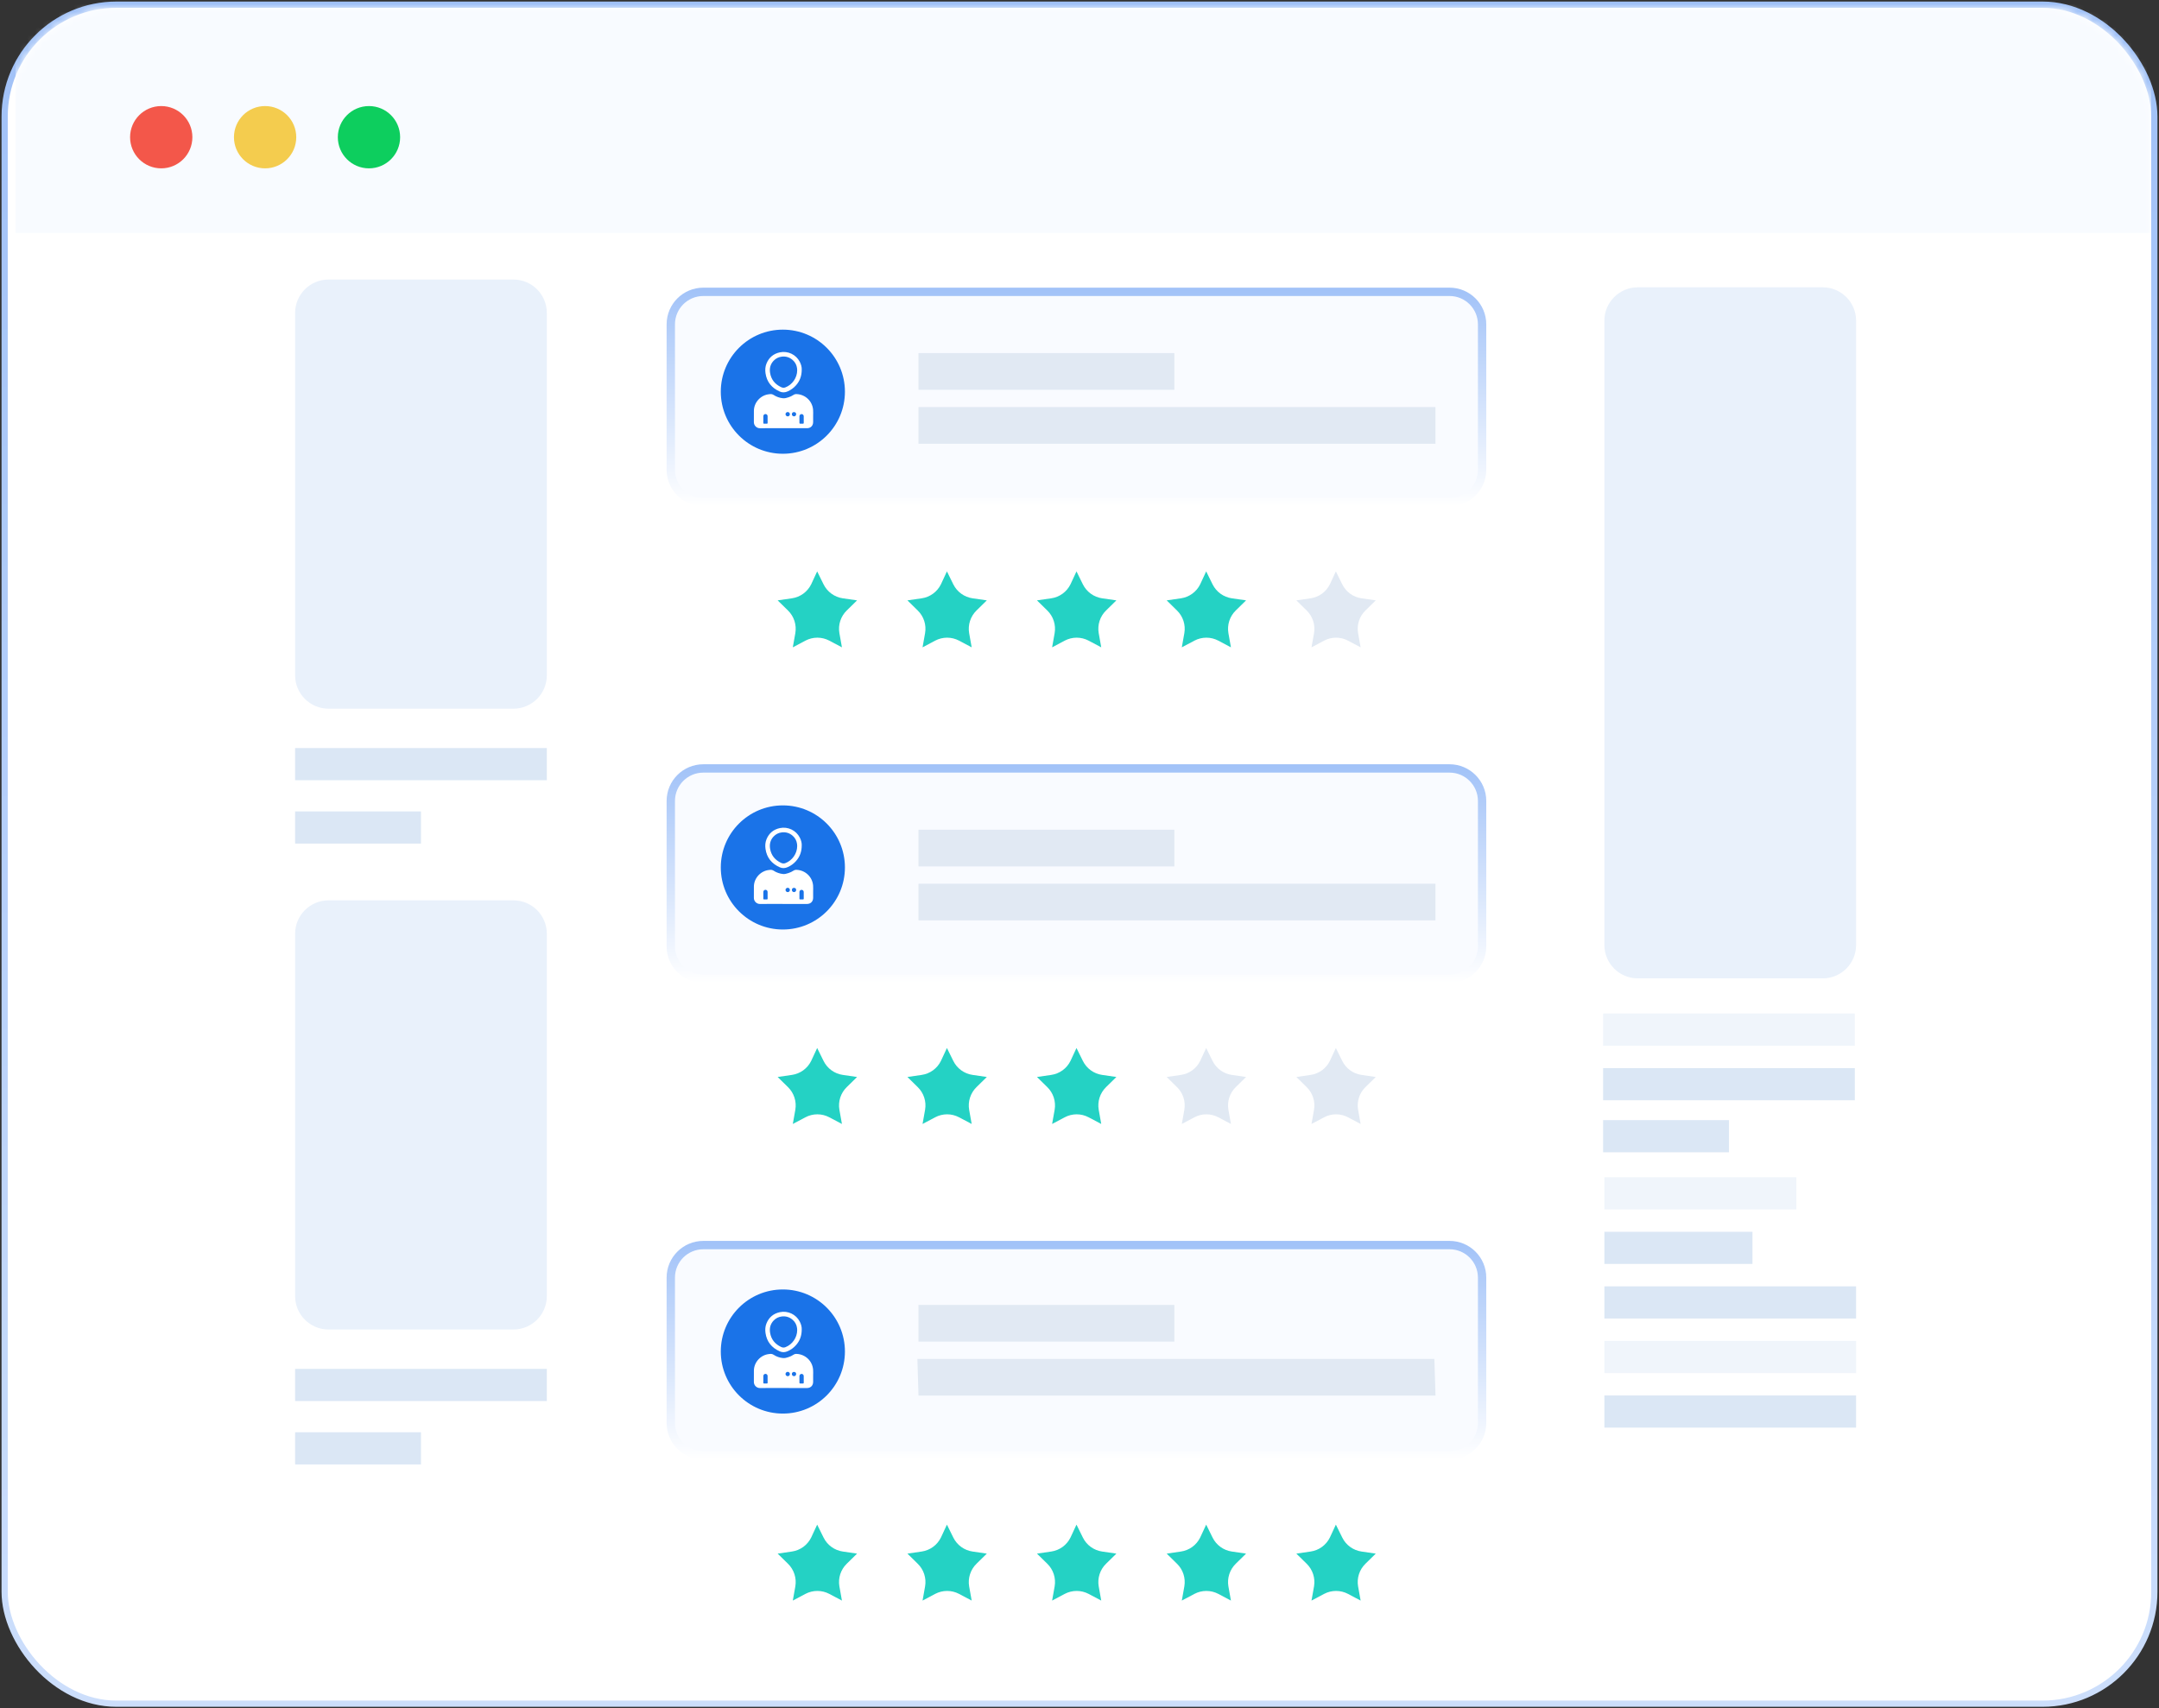 <svg width="278" height="220" viewBox="0 0 278 220" fill="none" xmlns="http://www.w3.org/2000/svg">
<rect x="0" y="0" width="278" height="220" fill="#333333" stroke="none"/>
<g id="Group 1000006472">
<g id="Frame 1000004448">
<g id="Group 1000006034">
<rect id="Rectangle 34625259" x="0.6" y="0.6" width="276.8" height="218.8" rx="14.4" fill="white" stroke="url(#paint0_linear_4873_17791)" stroke-width="0.8"/>
<g id="Mask group">
<mask id="mask0_4873_17791" style="mask-type:alpha" maskUnits="userSpaceOnUse" x="1" y="1" width="276" height="218">
<rect id="Rectangle 34625271" x="1.4" y="1.4" width="275.2" height="217.2" rx="13.6" fill="white" stroke="url(#paint1_linear_4873_17791)" stroke-width="0.8"/>
</mask>
<g mask="url(#mask0_4873_17791)">
<rect id="Rectangle 34625270" x="2" width="275" height="30" fill="#F8FBFF"/>
<g id="Group 1000005152">
<circle id="Ellipse 2252" cx="20.761" cy="17.669" r="4.011" fill="#F3574A"/>
<circle id="Ellipse 2253" cx="34.136" cy="17.669" r="4.011" fill="#F4CC4E"/>
<circle id="Ellipse 2254" cx="47.511" cy="17.669" r="4.011" fill="#0DCE5E"/>
</g>
</g>
</g>
</g>
<g id="Group 1000006227">
<g id="Group 1000006220">
<path id="Vector" d="M222.628 144.248H206.422V148.391H222.628V144.248Z" fill="#DBE7F5"/>
<path id="Vector_2" d="M234.699 37H210.885C208.511 37 206.586 38.925 206.586 41.299V121.694C206.586 124.068 208.511 125.993 210.885 125.993H234.699C237.073 125.993 238.998 124.068 238.998 121.694V41.299C238.998 38.925 237.073 37 234.699 37Z" fill="#E9F1FB"/>
<path id="Vector_3" d="M238.834 130.521H206.422V134.664H238.834V130.521Z" fill="#DBE7F5" fill-opacity="0.42"/>
<path id="Vector_4" d="M238.834 137.549H206.422V141.692H238.834V137.549Z" fill="#DBE7F5"/>
<path id="Vector_5" d="M231.306 151.602H206.586V155.744H231.306V151.602Z" fill="#DBE7F5" fill-opacity="0.42"/>
<path id="Vector_6" d="M225.653 158.627H206.586V162.77H225.653V158.627Z" fill="#DBE7F5"/>
<path id="Vector_7" d="M238.998 165.654H206.586V169.797H238.998V165.654Z" fill="#DBE7F5"/>
<path id="Vector_8" d="M238.998 172.68H206.586V176.823H238.998V172.68Z" fill="#DBE7F5" fill-opacity="0.42"/>
<path id="Vector_9" d="M238.998 179.705H206.586V183.848H238.998V179.705Z" fill="#DBE7F5"/>
</g>
</g>
</g>
<g id="Group 1000006473">
<path id="Vector_10" d="M90.563 37.582H186.651C188.964 37.582 190.84 39.458 190.84 41.772V60.48C190.84 62.794 188.964 64.669 186.651 64.669H90.563C88.249 64.669 86.373 62.793 86.373 60.48V41.772C86.373 39.458 88.249 37.582 90.563 37.582Z" fill="#A1C2F8" fill-opacity="0.07" stroke="url(#paint2_linear_4873_17791)" stroke-width="1.075"/>
<path id="Vector_11" d="M151.213 45.471H118.266V50.194H151.213V45.471Z" fill="#E1E9F3"/>
<path id="Vector_12" d="M184.835 52.422H118.266V57.145H184.835V52.422Z" fill="#E1E9F3"/>
<path id="Vector_13" d="M105.222 73.582L106.044 75.249C106.28 75.727 106.629 76.14 107.06 76.454C107.491 76.768 107.992 76.972 108.52 77.05L110.359 77.314L109.029 78.619C108.646 78.991 108.36 79.451 108.195 79.958C108.03 80.466 107.992 81.006 108.083 81.532L108.409 83.362L106.778 82.497C106.306 82.248 105.78 82.118 105.246 82.118C104.712 82.118 104.187 82.248 103.715 82.497L102.084 83.362L102.41 81.532C102.5 81.006 102.461 80.466 102.296 79.959C102.131 79.451 101.846 78.991 101.464 78.619L100.133 77.314L101.969 77.05C102.497 76.972 102.999 76.768 103.431 76.455C103.863 76.141 104.212 75.727 104.449 75.249L105.222 73.582Z" fill="#24D2C4"/>
<path id="Vector_14" d="M121.929 73.582L122.751 75.249C122.988 75.727 123.337 76.141 123.769 76.455C124.201 76.768 124.702 76.972 125.231 77.05L127.067 77.314L125.736 78.619C125.354 78.991 125.069 79.451 124.904 79.959C124.739 80.466 124.7 81.006 124.79 81.532L125.116 83.362L123.485 82.497C123.013 82.248 122.488 82.118 121.954 82.118C121.42 82.118 120.894 82.248 120.422 82.497L118.791 83.362L119.117 81.532C119.208 81.006 119.17 80.466 119.005 79.958C118.84 79.451 118.554 78.991 118.171 78.619L116.844 77.314L118.68 77.05C119.208 76.972 119.709 76.768 120.14 76.454C120.571 76.14 120.92 75.727 121.156 75.249L121.929 73.582Z" fill="#24D2C4"/>
<path id="Vector_15" d="M138.612 73.582L139.434 75.249C139.671 75.727 140.019 76.14 140.451 76.454C140.882 76.768 141.383 76.972 141.91 77.05L143.75 77.314L142.419 78.619C142.037 78.991 141.751 79.451 141.586 79.958C141.421 80.466 141.382 81.006 141.473 81.532L141.799 83.362L140.168 82.497C139.696 82.248 139.171 82.118 138.637 82.118C138.103 82.118 137.577 82.248 137.105 82.497L135.474 83.362L135.8 81.532C135.89 81.006 135.851 80.466 135.686 79.959C135.522 79.451 135.236 78.991 134.854 78.619L133.523 77.314L135.36 77.05C135.888 76.972 136.39 76.768 136.821 76.455C137.253 76.141 137.602 75.727 137.839 75.249L138.612 73.582Z" fill="#24D2C4"/>
<path id="Vector_16" d="M155.312 73.582L156.134 75.249C156.371 75.727 156.72 76.141 157.152 76.455C157.584 76.768 158.085 76.972 158.613 77.05L160.45 77.314L159.119 78.619C158.737 78.991 158.452 79.451 158.287 79.959C158.122 80.466 158.083 81.006 158.173 81.532L158.499 83.362L156.868 82.497C156.396 82.248 155.87 82.118 155.337 82.118C154.803 82.118 154.277 82.248 153.805 82.497L152.174 83.362L152.5 81.532C152.591 81.006 152.552 80.466 152.387 79.958C152.223 79.451 151.937 78.991 151.554 78.619L150.227 77.314L152.063 77.05C152.591 76.972 153.091 76.768 153.523 76.454C153.954 76.14 154.303 75.727 154.539 75.249L155.312 73.582Z" fill="#24D2C4"/>
<path id="Vector_17" d="M172.011 73.582L172.833 75.249C173.069 75.727 173.418 76.14 173.849 76.454C174.28 76.768 174.781 76.972 175.309 77.05L177.149 77.314L175.818 78.619C175.435 78.991 175.149 79.451 174.984 79.958C174.819 80.466 174.781 81.006 174.872 81.532L175.198 83.362L173.567 82.497C173.095 82.248 172.569 82.118 172.035 82.118C171.501 82.118 170.976 82.248 170.504 82.497L168.873 83.362L169.199 81.532C169.289 81.006 169.25 80.466 169.085 79.959C168.92 79.451 168.635 78.991 168.253 78.619L166.922 77.314L168.758 77.05C169.287 76.972 169.788 76.768 170.22 76.455C170.652 76.141 171.001 75.727 171.238 75.249L172.011 73.582Z" fill="#E1E9F3"/>
<path id="Vector_18" d="M90.563 98.959H186.651C188.964 98.959 190.84 100.835 190.84 103.149V121.857C190.84 124.17 188.964 126.046 186.651 126.046H90.563C88.249 126.046 86.373 124.17 86.373 121.857V103.149C86.373 100.835 88.249 98.959 90.563 98.959Z" fill="#A1C2F8" fill-opacity="0.07" stroke="url(#paint3_linear_4873_17791)" stroke-width="1.075"/>
<path id="Vector_19" d="M151.213 106.85H118.266V111.573H151.213V106.85Z" fill="#E1E9F3"/>
<path id="Vector_20" d="M184.835 113.801H118.266V118.524H184.835V113.801Z" fill="#E1E9F3"/>
<path id="Vector_21" d="M105.222 134.961L106.044 136.625C106.279 137.103 106.628 137.517 107.059 137.831C107.49 138.145 107.992 138.349 108.52 138.425L110.359 138.693L109.029 139.998C108.647 140.37 108.361 140.83 108.196 141.337C108.031 141.845 107.992 142.385 108.083 142.911L108.409 144.741L106.778 143.88C106.306 143.63 105.78 143.5 105.246 143.5C104.712 143.5 104.187 143.63 103.715 143.88L102.084 144.741L102.41 142.911C102.499 142.385 102.46 141.845 102.295 141.338C102.13 140.83 101.845 140.371 101.464 139.998L100.133 138.693L101.969 138.425C102.498 138.349 103 138.145 103.432 137.832C103.864 137.518 104.213 137.104 104.449 136.625L105.222 134.961Z" fill="#24D2C4"/>
<path id="Vector_22" d="M121.929 134.961L122.751 136.625C122.987 137.104 123.336 137.518 123.768 137.832C124.2 138.145 124.702 138.349 125.231 138.425L127.067 138.693L125.736 139.998C125.355 140.371 125.07 140.83 124.905 141.338C124.74 141.845 124.701 142.385 124.79 142.911L125.116 144.741L123.485 143.88C123.013 143.63 122.488 143.5 121.954 143.5C121.42 143.5 120.894 143.63 120.422 143.88L118.791 144.741L119.117 142.911C119.208 142.385 119.169 141.845 119.004 141.337C118.839 140.83 118.553 140.37 118.171 139.998L116.844 138.693L118.68 138.425C119.208 138.349 119.709 138.145 120.141 137.831C120.572 137.517 120.921 137.103 121.156 136.625L121.929 134.961Z" fill="#24D2C4"/>
<path id="Vector_23" d="M138.612 134.961L139.434 136.625C139.67 137.103 140.018 137.517 140.45 137.831C140.881 138.145 141.382 138.349 141.91 138.425L143.75 138.693L142.419 139.998C142.037 140.37 141.751 140.83 141.587 141.337C141.422 141.845 141.383 142.385 141.473 142.911L141.799 144.741L140.168 143.88C139.696 143.63 139.171 143.5 138.637 143.5C138.103 143.5 137.577 143.63 137.105 143.88L135.474 144.741L135.8 142.911C135.89 142.385 135.85 141.845 135.686 141.338C135.521 140.83 135.236 140.371 134.854 139.998L133.523 138.693L135.36 138.425C135.888 138.349 136.39 138.145 136.822 137.832C137.254 137.518 137.603 137.104 137.839 136.625L138.612 134.961Z" fill="#24D2C4"/>
<path id="Vector_24" d="M155.312 134.961L156.134 136.625C156.37 137.104 156.719 137.518 157.151 137.832C157.583 138.145 158.085 138.349 158.613 138.425L160.45 138.693L159.119 139.998C158.738 140.371 158.452 140.83 158.288 141.338C158.123 141.845 158.084 142.385 158.173 142.911L158.499 144.741L156.868 143.88C156.396 143.63 155.87 143.5 155.337 143.5C154.803 143.5 154.277 143.63 153.805 143.88L152.174 144.741L152.5 142.911C152.59 142.385 152.551 141.845 152.387 141.337C152.222 140.83 151.936 140.37 151.554 139.998L150.227 138.693L152.063 138.425C152.591 138.349 153.092 138.145 153.524 137.831C153.955 137.517 154.304 137.103 154.539 136.625L155.312 134.961Z" fill="#E1E9F3"/>
<path id="Vector_25" d="M172.011 134.961L172.833 136.625C173.068 137.103 173.417 137.517 173.848 137.831C174.28 138.145 174.781 138.349 175.309 138.425L177.149 138.693L175.818 139.998C175.436 140.37 175.15 140.83 174.985 141.337C174.82 141.845 174.781 142.385 174.872 142.911L175.198 144.741L173.567 143.88C173.095 143.63 172.569 143.5 172.035 143.5C171.501 143.5 170.976 143.63 170.504 143.88L168.873 144.741L169.199 142.911C169.288 142.385 169.249 141.845 169.084 141.338C168.919 140.83 168.634 140.371 168.253 139.998L166.922 138.693L168.758 138.425C169.287 138.349 169.789 138.145 170.221 137.832C170.653 137.518 171.002 137.104 171.238 136.625L172.011 134.961Z" fill="#E1E9F3"/>
<path id="Vector_26" d="M90.563 160.34H186.651C188.964 160.34 190.84 162.216 190.84 164.53V183.238C190.84 185.551 188.964 187.427 186.651 187.427H90.563C88.249 187.427 86.373 185.551 86.373 183.238V164.53C86.373 162.216 88.249 160.34 90.563 160.34Z" fill="#A1C2F8" fill-opacity="0.07" stroke="url(#paint4_linear_4873_17791)" stroke-width="1.075"/>
<g id="Group 1000006221">
<path id="Vector_27" d="M100.804 182.038C105.218 182.038 108.795 178.46 108.795 174.046C108.795 169.633 105.218 166.055 100.804 166.055C96.39 166.055 92.812 169.633 92.812 174.046C92.812 178.46 96.39 182.038 100.804 182.038Z" fill="#1A73E8"/>
<g id="&#233;&#154;&#148;&#231;&#166;&#187;&#230;&#168;&#161;&#229;&#188;&#143;" clip-path="url(#clip0_4873_17791)">
<g id="9OJ6r8.tif">
<path id="Vector_28" d="M100.887 178.746C99.882 178.746 98.877 178.737 97.871 178.75C97.765 178.753 97.66 178.734 97.562 178.695C97.463 178.656 97.374 178.597 97.299 178.522C97.224 178.447 97.165 178.358 97.126 178.259C97.087 178.161 97.068 178.056 97.071 177.95C97.082 177.471 97.071 176.991 97.074 176.513C97.079 175.415 97.962 174.463 99.056 174.37C99.079 174.37 99.101 174.364 99.123 174.361C99.291 174.333 99.463 174.369 99.606 174.46C99.973 174.702 100.394 174.85 100.831 174.891C101.068 174.911 101.292 174.842 101.515 174.771C101.747 174.699 101.968 174.595 102.171 174.461C102.296 174.377 102.447 174.34 102.597 174.355C103.709 174.416 104.595 175.257 104.696 176.362C104.719 176.615 104.702 176.872 104.702 177.129C104.702 177.404 104.702 177.678 104.702 177.953C104.702 178.429 104.386 178.747 103.912 178.748L100.887 178.746ZM98.838 177.634C98.838 177.487 98.841 177.341 98.838 177.194C98.837 177.123 98.808 177.055 98.758 177.004C98.708 176.954 98.64 176.925 98.569 176.924C98.498 176.922 98.429 176.949 98.377 176.997C98.325 177.046 98.294 177.113 98.29 177.184C98.284 177.483 98.29 177.783 98.287 178.082C98.287 178.139 98.31 178.163 98.367 178.162C98.491 178.162 98.615 178.159 98.739 178.162C98.813 178.164 98.842 178.137 98.841 178.062C98.836 177.922 98.838 177.778 98.838 177.635V177.634ZM102.938 177.634C102.938 177.78 102.938 177.927 102.938 178.073C102.938 178.139 102.964 178.164 103.029 178.163C103.153 178.16 103.277 178.16 103.402 178.163C103.467 178.163 103.492 178.139 103.492 178.073C103.492 177.783 103.492 177.493 103.49 177.204C103.49 177.131 103.461 177.061 103.409 177.009C103.357 176.957 103.287 176.928 103.215 176.928C103.142 176.928 103.072 176.957 103.02 177.009C102.968 177.061 102.939 177.131 102.939 177.204C102.936 177.348 102.938 177.492 102.938 177.635V177.634ZM102.238 176.672C102.201 176.67 102.164 176.676 102.13 176.689C102.096 176.702 102.065 176.722 102.039 176.748C102.013 176.774 101.992 176.805 101.979 176.839C101.966 176.874 101.96 176.91 101.962 176.947C101.962 176.983 101.97 177.019 101.984 177.053C101.998 177.086 102.019 177.117 102.045 177.142C102.07 177.168 102.101 177.188 102.135 177.201C102.169 177.215 102.205 177.222 102.241 177.222C102.277 177.221 102.313 177.214 102.347 177.2C102.38 177.185 102.411 177.165 102.436 177.139C102.462 177.113 102.482 177.082 102.496 177.048C102.509 177.015 102.516 176.979 102.516 176.942C102.516 176.779 102.406 176.673 102.238 176.673V176.672ZM101.709 176.946C101.709 176.871 101.679 176.799 101.626 176.747C101.574 176.694 101.502 176.664 101.427 176.664C101.353 176.664 101.281 176.694 101.228 176.747C101.175 176.799 101.146 176.871 101.146 176.946C101.148 177.02 101.179 177.09 101.232 177.142C101.284 177.193 101.355 177.223 101.428 177.225C101.502 177.225 101.573 177.196 101.626 177.144C101.679 177.092 101.708 177.021 101.709 176.947V176.946Z" fill="white"/>
<path id="Vector_29" d="M103.233 171.194C103.233 172.029 102.985 172.671 102.498 173.223C102.202 173.56 101.835 173.827 101.424 174.006C101.085 174.156 100.749 174.18 100.406 174.027C99.37 173.564 98.729 172.791 98.568 171.654C98.509 171.236 98.534 170.819 98.696 170.42C99.019 169.629 99.605 169.146 100.437 168.975C100.935 168.873 101.454 168.937 101.912 169.157C102.371 169.376 102.746 169.74 102.979 170.192C103.159 170.535 103.248 170.902 103.233 171.194ZM102.649 171.282C102.652 171.195 102.646 171.107 102.63 171.022C102.58 170.611 102.38 170.234 102.066 169.965C101.662 169.612 101.19 169.466 100.657 169.533C100.256 169.579 99.885 169.767 99.61 170.062C99.195 170.502 99.063 171.035 99.157 171.621C99.295 172.481 99.786 173.081 100.565 173.453C100.745 173.539 100.926 173.568 101.127 173.491C102.018 173.151 102.649 172.251 102.649 171.282Z" fill="white"/>
</g>
</g>
</g>
<g id="Group 1000006222">
<path id="Vector_30" d="M100.804 119.7C105.218 119.7 108.795 116.122 108.795 111.708C108.795 107.295 105.218 103.717 100.804 103.717C96.39 103.717 92.812 107.295 92.812 111.708C92.812 116.122 96.39 119.7 100.804 119.7Z" fill="#1A73E8"/>
<g id="&#233;&#154;&#148;&#231;&#166;&#187;&#230;&#168;&#161;&#229;&#188;&#143;_2" clip-path="url(#clip1_4873_17791)">
<g id="9OJ6r8.tif_2">
<path id="Vector_31" d="M100.887 116.408C99.882 116.408 98.877 116.399 97.871 116.412C97.765 116.415 97.66 116.396 97.562 116.357C97.463 116.318 97.374 116.259 97.299 116.184C97.224 116.109 97.165 116.02 97.126 115.922C97.087 115.823 97.068 115.718 97.071 115.612C97.082 115.134 97.071 114.653 97.074 114.175C97.079 113.077 97.962 112.125 99.056 112.032C99.079 112.032 99.101 112.026 99.123 112.023C99.291 111.995 99.463 112.031 99.606 112.122C99.973 112.364 100.394 112.512 100.831 112.553C101.068 112.574 101.292 112.505 101.515 112.433C101.747 112.361 101.968 112.257 102.171 112.123C102.296 112.04 102.447 112.002 102.597 112.017C103.709 112.078 104.595 112.919 104.696 114.024C104.719 114.278 104.702 114.534 104.702 114.791C104.702 115.066 104.702 115.341 104.702 115.615C104.702 116.091 104.386 116.409 103.912 116.41L100.887 116.408ZM98.838 115.296C98.838 115.149 98.841 115.003 98.838 114.856C98.837 114.785 98.808 114.717 98.758 114.666C98.708 114.616 98.64 114.587 98.569 114.586C98.498 114.584 98.429 114.611 98.377 114.66C98.325 114.708 98.294 114.775 98.29 114.846C98.284 115.145 98.29 115.445 98.287 115.744C98.287 115.801 98.31 115.825 98.367 115.824C98.491 115.824 98.615 115.821 98.739 115.824C98.813 115.826 98.842 115.799 98.841 115.724C98.836 115.584 98.838 115.44 98.838 115.297V115.296ZM102.938 115.296C102.938 115.442 102.938 115.589 102.938 115.735C102.938 115.801 102.964 115.826 103.029 115.825C103.153 115.823 103.277 115.822 103.402 115.825C103.467 115.825 103.492 115.801 103.492 115.735C103.492 115.445 103.492 115.155 103.49 114.866C103.49 114.793 103.461 114.723 103.409 114.671C103.357 114.62 103.287 114.591 103.215 114.591C103.142 114.591 103.072 114.62 103.02 114.671C102.968 114.723 102.939 114.793 102.939 114.866C102.936 115.01 102.938 115.154 102.938 115.297V115.296ZM102.238 114.334C102.201 114.332 102.164 114.338 102.13 114.351C102.096 114.364 102.065 114.384 102.039 114.41C102.013 114.436 101.992 114.467 101.979 114.501C101.966 114.536 101.96 114.572 101.962 114.609C101.962 114.645 101.97 114.681 101.984 114.715C101.998 114.748 102.019 114.779 102.045 114.804C102.07 114.83 102.101 114.85 102.135 114.864C102.169 114.877 102.205 114.884 102.241 114.884C102.277 114.883 102.313 114.876 102.347 114.862C102.38 114.848 102.411 114.827 102.436 114.801C102.462 114.775 102.482 114.744 102.496 114.711C102.509 114.677 102.516 114.641 102.516 114.604C102.516 114.441 102.406 114.335 102.238 114.335V114.334ZM101.709 114.608C101.709 114.533 101.679 114.462 101.626 114.409C101.574 114.356 101.502 114.326 101.427 114.326C101.353 114.326 101.281 114.356 101.228 114.409C101.175 114.462 101.146 114.533 101.146 114.608C101.148 114.682 101.179 114.752 101.232 114.804C101.284 114.856 101.355 114.885 101.428 114.887C101.502 114.887 101.573 114.858 101.626 114.806C101.679 114.754 101.708 114.683 101.709 114.609V114.608Z" fill="white"/>
<path id="Vector_32" d="M103.233 108.856C103.233 109.691 102.985 110.333 102.498 110.885C102.202 111.222 101.835 111.489 101.424 111.668C101.085 111.818 100.749 111.843 100.406 111.689C99.37 111.226 98.729 110.453 98.568 109.316C98.509 108.898 98.534 108.481 98.696 108.082C99.019 107.291 99.605 106.808 100.437 106.637C100.935 106.535 101.454 106.599 101.912 106.819C102.371 107.039 102.746 107.402 102.979 107.855C103.159 108.197 103.248 108.564 103.233 108.856ZM102.649 108.944C102.652 108.857 102.646 108.77 102.63 108.684C102.58 108.273 102.38 107.896 102.066 107.627C101.662 107.274 101.19 107.128 100.657 107.195C100.256 107.241 99.885 107.429 99.61 107.724C99.195 108.164 99.063 108.697 99.157 109.283C99.295 110.144 99.786 110.743 100.565 111.115C100.745 111.201 100.926 111.23 101.127 111.153C102.018 110.814 102.649 109.913 102.649 108.944Z" fill="white"/>
</g>
</g>
</g>
<g id="Group 1000006223">
<path id="Vector_33" d="M100.804 58.434C105.218 58.434 108.795 54.856 108.795 50.443C108.795 46.029 105.218 42.451 100.804 42.451C96.39 42.451 92.812 46.029 92.812 50.443C92.812 54.856 96.39 58.434 100.804 58.434Z" fill="#1A73E8"/>
<g id="&#233;&#154;&#148;&#231;&#166;&#187;&#230;&#168;&#161;&#229;&#188;&#143;_3" clip-path="url(#clip2_4873_17791)">
<g id="9OJ6r8.tif_3">
<path id="Vector_34" d="M100.887 55.143C99.882 55.143 98.877 55.134 97.871 55.147C97.765 55.15 97.66 55.131 97.562 55.092C97.463 55.052 97.374 54.993 97.299 54.919C97.224 54.844 97.165 54.754 97.126 54.656C97.087 54.558 97.068 54.452 97.071 54.346C97.082 53.868 97.071 53.387 97.074 52.91C97.079 51.812 97.962 50.859 99.056 50.766C99.079 50.766 99.101 50.76 99.123 50.758C99.291 50.73 99.463 50.765 99.606 50.857C99.973 51.099 100.394 51.247 100.831 51.288C101.068 51.308 101.292 51.239 101.515 51.167C101.747 51.096 101.968 50.992 102.171 50.858C102.296 50.774 102.447 50.736 102.597 50.751C103.709 50.812 104.595 51.653 104.696 52.758C104.719 53.012 104.702 53.269 104.702 53.526C104.702 53.8 104.702 54.075 104.702 54.349C104.702 54.825 104.386 55.144 103.912 55.144L100.887 55.143ZM98.838 54.03C98.838 53.884 98.841 53.737 98.838 53.59C98.837 53.519 98.808 53.451 98.758 53.401C98.708 53.35 98.64 53.322 98.569 53.32C98.498 53.319 98.429 53.345 98.377 53.394C98.325 53.443 98.294 53.509 98.29 53.581C98.284 53.88 98.29 54.179 98.287 54.479C98.287 54.535 98.31 54.559 98.367 54.559C98.491 54.559 98.615 54.555 98.739 54.559C98.813 54.561 98.842 54.534 98.841 54.459C98.836 54.318 98.838 54.175 98.838 54.032V54.03ZM102.938 54.03C102.938 54.177 102.938 54.323 102.938 54.47C102.938 54.535 102.964 54.561 103.029 54.56C103.153 54.557 103.277 54.557 103.402 54.56C103.467 54.56 103.492 54.535 103.492 54.469C103.492 54.18 103.492 53.89 103.49 53.6C103.49 53.527 103.461 53.457 103.409 53.406C103.357 53.354 103.287 53.325 103.215 53.325C103.142 53.325 103.072 53.354 103.02 53.406C102.968 53.457 102.939 53.527 102.939 53.6C102.936 53.745 102.938 53.888 102.938 54.031V54.03ZM102.238 53.068C102.201 53.066 102.164 53.072 102.13 53.085C102.096 53.098 102.065 53.119 102.039 53.145C102.013 53.17 101.992 53.202 101.979 53.236C101.966 53.27 101.96 53.307 101.962 53.343C101.962 53.38 101.97 53.416 101.984 53.449C101.998 53.483 102.019 53.513 102.045 53.539C102.07 53.564 102.101 53.584 102.135 53.598C102.169 53.611 102.205 53.618 102.241 53.618C102.277 53.618 102.313 53.61 102.347 53.596C102.38 53.582 102.411 53.561 102.436 53.535C102.462 53.509 102.482 53.479 102.496 53.445C102.509 53.411 102.516 53.375 102.516 53.339C102.516 53.175 102.406 53.069 102.238 53.069V53.068ZM101.709 53.342C101.709 53.267 101.679 53.196 101.626 53.143C101.574 53.09 101.502 53.061 101.427 53.061C101.353 53.061 101.281 53.09 101.228 53.143C101.175 53.196 101.146 53.267 101.146 53.342C101.148 53.416 101.179 53.486 101.232 53.538C101.284 53.59 101.355 53.62 101.428 53.621C101.502 53.621 101.573 53.592 101.626 53.54C101.679 53.488 101.708 53.417 101.709 53.343V53.342Z" fill="white"/>
<path id="Vector_35" d="M103.233 47.59C103.233 48.425 102.985 49.067 102.498 49.62C102.202 49.956 101.835 50.224 101.424 50.403C101.085 50.553 100.749 50.577 100.406 50.423C99.37 49.96 98.729 49.188 98.568 48.05C98.509 47.632 98.534 47.215 98.696 46.816C99.019 46.025 99.605 45.542 100.437 45.371C100.935 45.27 101.454 45.333 101.912 45.553C102.371 45.773 102.746 46.137 102.979 46.589C103.159 46.931 103.248 47.299 103.233 47.59ZM102.649 47.679C102.652 47.591 102.646 47.504 102.63 47.418C102.58 47.008 102.38 46.631 102.066 46.361C101.662 46.008 101.19 45.862 100.657 45.929C100.256 45.976 99.885 46.163 99.61 46.459C99.195 46.898 99.063 47.431 99.157 48.017C99.295 48.878 99.786 49.477 100.565 49.849C100.745 49.936 100.926 49.965 101.127 49.888C102.018 49.548 102.649 48.647 102.649 47.679Z" fill="white"/>
</g>
</g>
</g>
<path id="Vector_36" d="M151.213 168.047H118.266V172.77H151.213V168.047Z" fill="#E1E9F3"/>
<path id="Vector_37" d="M184.841 179.72H118.269L118.125 174.996H184.694L184.841 179.72Z" fill="#E1E9F3"/>
<path id="Vector_38" d="M105.222 196.34L106.044 198.003C106.28 198.482 106.628 198.896 107.06 199.209C107.491 199.523 107.992 199.727 108.52 199.804L110.359 200.072L109.029 201.377C108.647 201.749 108.361 202.209 108.196 202.716C108.031 203.224 107.992 203.764 108.083 204.29L108.409 206.12L106.778 205.255C106.305 205.008 105.78 204.878 105.246 204.878C104.713 204.878 104.187 205.008 103.715 205.255L102.084 206.12L102.41 204.29C102.499 203.764 102.46 203.224 102.295 202.717C102.13 202.209 101.845 201.75 101.464 201.377L100.133 200.072L101.969 199.804C102.498 199.728 102.999 199.524 103.431 199.21C103.863 198.896 104.212 198.482 104.449 198.003L105.222 196.34Z" fill="#24D2C4"/>
<path id="Vector_39" d="M121.929 196.34L122.751 198.003C122.988 198.482 123.337 198.896 123.769 199.21C124.201 199.524 124.702 199.728 125.231 199.804L127.067 200.072L125.736 201.377C125.355 201.75 125.07 202.209 124.905 202.717C124.74 203.224 124.701 203.764 124.79 204.29L125.116 206.12L123.485 205.255C123.013 205.008 122.487 204.878 121.954 204.878C121.42 204.878 120.895 205.008 120.422 205.255L118.791 206.12L119.117 204.29C119.208 203.764 119.169 203.224 119.004 202.716C118.839 202.209 118.553 201.749 118.171 201.377L116.844 200.072L118.68 199.804C119.208 199.727 119.709 199.523 120.14 199.209C120.572 198.896 120.92 198.482 121.156 198.003L121.929 196.34Z" fill="#24D2C4"/>
<path id="Vector_40" d="M138.612 196.34L139.434 198.003C139.67 198.482 140.019 198.896 140.45 199.209C140.882 199.523 141.383 199.727 141.91 199.804L143.75 200.072L142.419 201.377C142.037 201.749 141.751 202.209 141.587 202.716C141.422 203.224 141.383 203.764 141.473 204.29L141.799 206.12L140.168 205.255C139.696 205.008 139.17 204.878 138.637 204.878C138.103 204.878 137.578 205.008 137.105 205.255L135.474 206.12L135.8 204.29C135.89 203.764 135.85 203.224 135.686 202.717C135.521 202.209 135.236 201.75 134.854 201.377L133.523 200.072L135.36 199.804C135.888 199.728 136.39 199.524 136.822 199.21C137.254 198.896 137.603 198.482 137.839 198.003L138.612 196.34Z" fill="#24D2C4"/>
<path id="Vector_41" d="M155.312 196.34L156.134 198.003C156.37 198.482 156.72 198.896 157.151 199.21C157.583 199.524 158.085 199.728 158.613 199.804L160.45 200.072L159.119 201.377C158.738 201.75 158.452 202.209 158.288 202.717C158.123 203.224 158.084 203.764 158.173 204.29L158.499 206.12L156.868 205.255C156.396 205.008 155.87 204.878 155.337 204.878C154.803 204.878 154.278 205.008 153.805 205.255L152.174 206.12L152.5 204.29C152.59 203.764 152.551 203.224 152.387 202.716C152.222 202.209 151.936 201.749 151.554 201.377L150.227 200.072L152.063 199.804C152.591 199.727 153.092 199.523 153.523 199.209C153.954 198.896 154.303 198.482 154.539 198.003L155.312 196.34Z" fill="#24D2C4"/>
<path id="Vector_42" d="M172.011 196.34L172.833 198.003C173.069 198.482 173.417 198.896 173.849 199.209C174.28 199.523 174.781 199.727 175.309 199.804L177.149 200.072L175.818 201.377C175.436 201.749 175.15 202.209 174.985 202.716C174.82 203.224 174.781 203.764 174.872 204.29L175.198 206.12L173.567 205.255C173.094 205.008 172.569 204.878 172.035 204.878C171.502 204.878 170.976 205.008 170.504 205.255L168.873 206.12L169.199 204.29C169.288 203.764 169.249 203.224 169.084 202.717C168.919 202.209 168.634 201.75 168.253 201.377L166.922 200.072L168.758 199.804C169.287 199.728 169.788 199.524 170.22 199.21C170.652 198.896 171.001 198.482 171.238 198.003L172.011 196.34Z" fill="#24D2C4"/>
<path id="Vector_43" d="M66.113 36H42.299C39.925 36 38 37.925 38 40.299V86.964C38 89.338 39.925 91.263 42.299 91.263H66.113C68.487 91.263 70.412 89.338 70.412 86.964V40.299C70.412 37.925 68.487 36 66.113 36Z" fill="#E9F1FB"/>
<path id="Vector_44" d="M70.412 96.332H38V100.475H70.412V96.332Z" fill="#DBE7F5"/>
<path id="Vector_45" d="M54.206 104.494H38V108.637H54.206V104.494Z" fill="#DBE7F5"/>
<path id="Vector_46" d="M66.113 115.947H42.299C39.925 115.947 38 117.872 38 120.247V166.911C38 169.285 39.925 171.21 42.299 171.21H66.113C68.487 171.21 70.412 169.285 70.412 166.911V120.247C70.412 117.872 68.487 115.947 66.113 115.947Z" fill="#E9F1FB"/>
<path id="Vector_47" d="M70.412 176.283H38V180.426H70.412V176.283Z" fill="#DBE7F5"/>
<path id="Vector_48" d="M54.206 184.445H38V188.588H54.206V184.445Z" fill="#DBE7F5"/>
</g>
</g>
<defs>
<linearGradient id="paint0_linear_4873_17791" x1="139" y1="1" x2="139" y2="219" gradientUnits="userSpaceOnUse">
<stop stop-color="#A0C1F7"/>
<stop offset="1" stop-color="#CCDEFB"/>
</linearGradient>
<linearGradient id="paint1_linear_4873_17791" x1="139" y1="1" x2="139" y2="219" gradientUnits="userSpaceOnUse">
<stop stop-color="#A0C1F7"/>
<stop offset="1" stop-color="#CCDEFB"/>
</linearGradient>
<linearGradient id="paint2_linear_4873_17791" x1="138.607" y1="37.045" x2="138.607" y2="65.207" gradientUnits="userSpaceOnUse">
<stop stop-color="#A1C2F8"/>
<stop offset="1" stop-color="white"/>
</linearGradient>
<linearGradient id="paint3_linear_4873_17791" x1="138.607" y1="98.422" x2="138.607" y2="126.583" gradientUnits="userSpaceOnUse">
<stop stop-color="#A1C2F8"/>
<stop offset="1" stop-color="white"/>
</linearGradient>
<linearGradient id="paint4_linear_4873_17791" x1="138.607" y1="159.803" x2="138.607" y2="187.964" gradientUnits="userSpaceOnUse">
<stop stop-color="#A1C2F8"/>
<stop offset="1" stop-color="white"/>
</linearGradient>
<clipPath id="clip0_4873_17791">
<rect width="7.637" height="9.825" fill="white" transform="translate(97.055 168.928)"/>
</clipPath>
<clipPath id="clip1_4873_17791">
<rect width="7.637" height="9.825" fill="white" transform="translate(97.055 106.59)"/>
</clipPath>
<clipPath id="clip2_4873_17791">
<rect width="7.637" height="9.825" fill="white" transform="translate(97.055 45.324)"/>
</clipPath>
</defs>
</svg>
